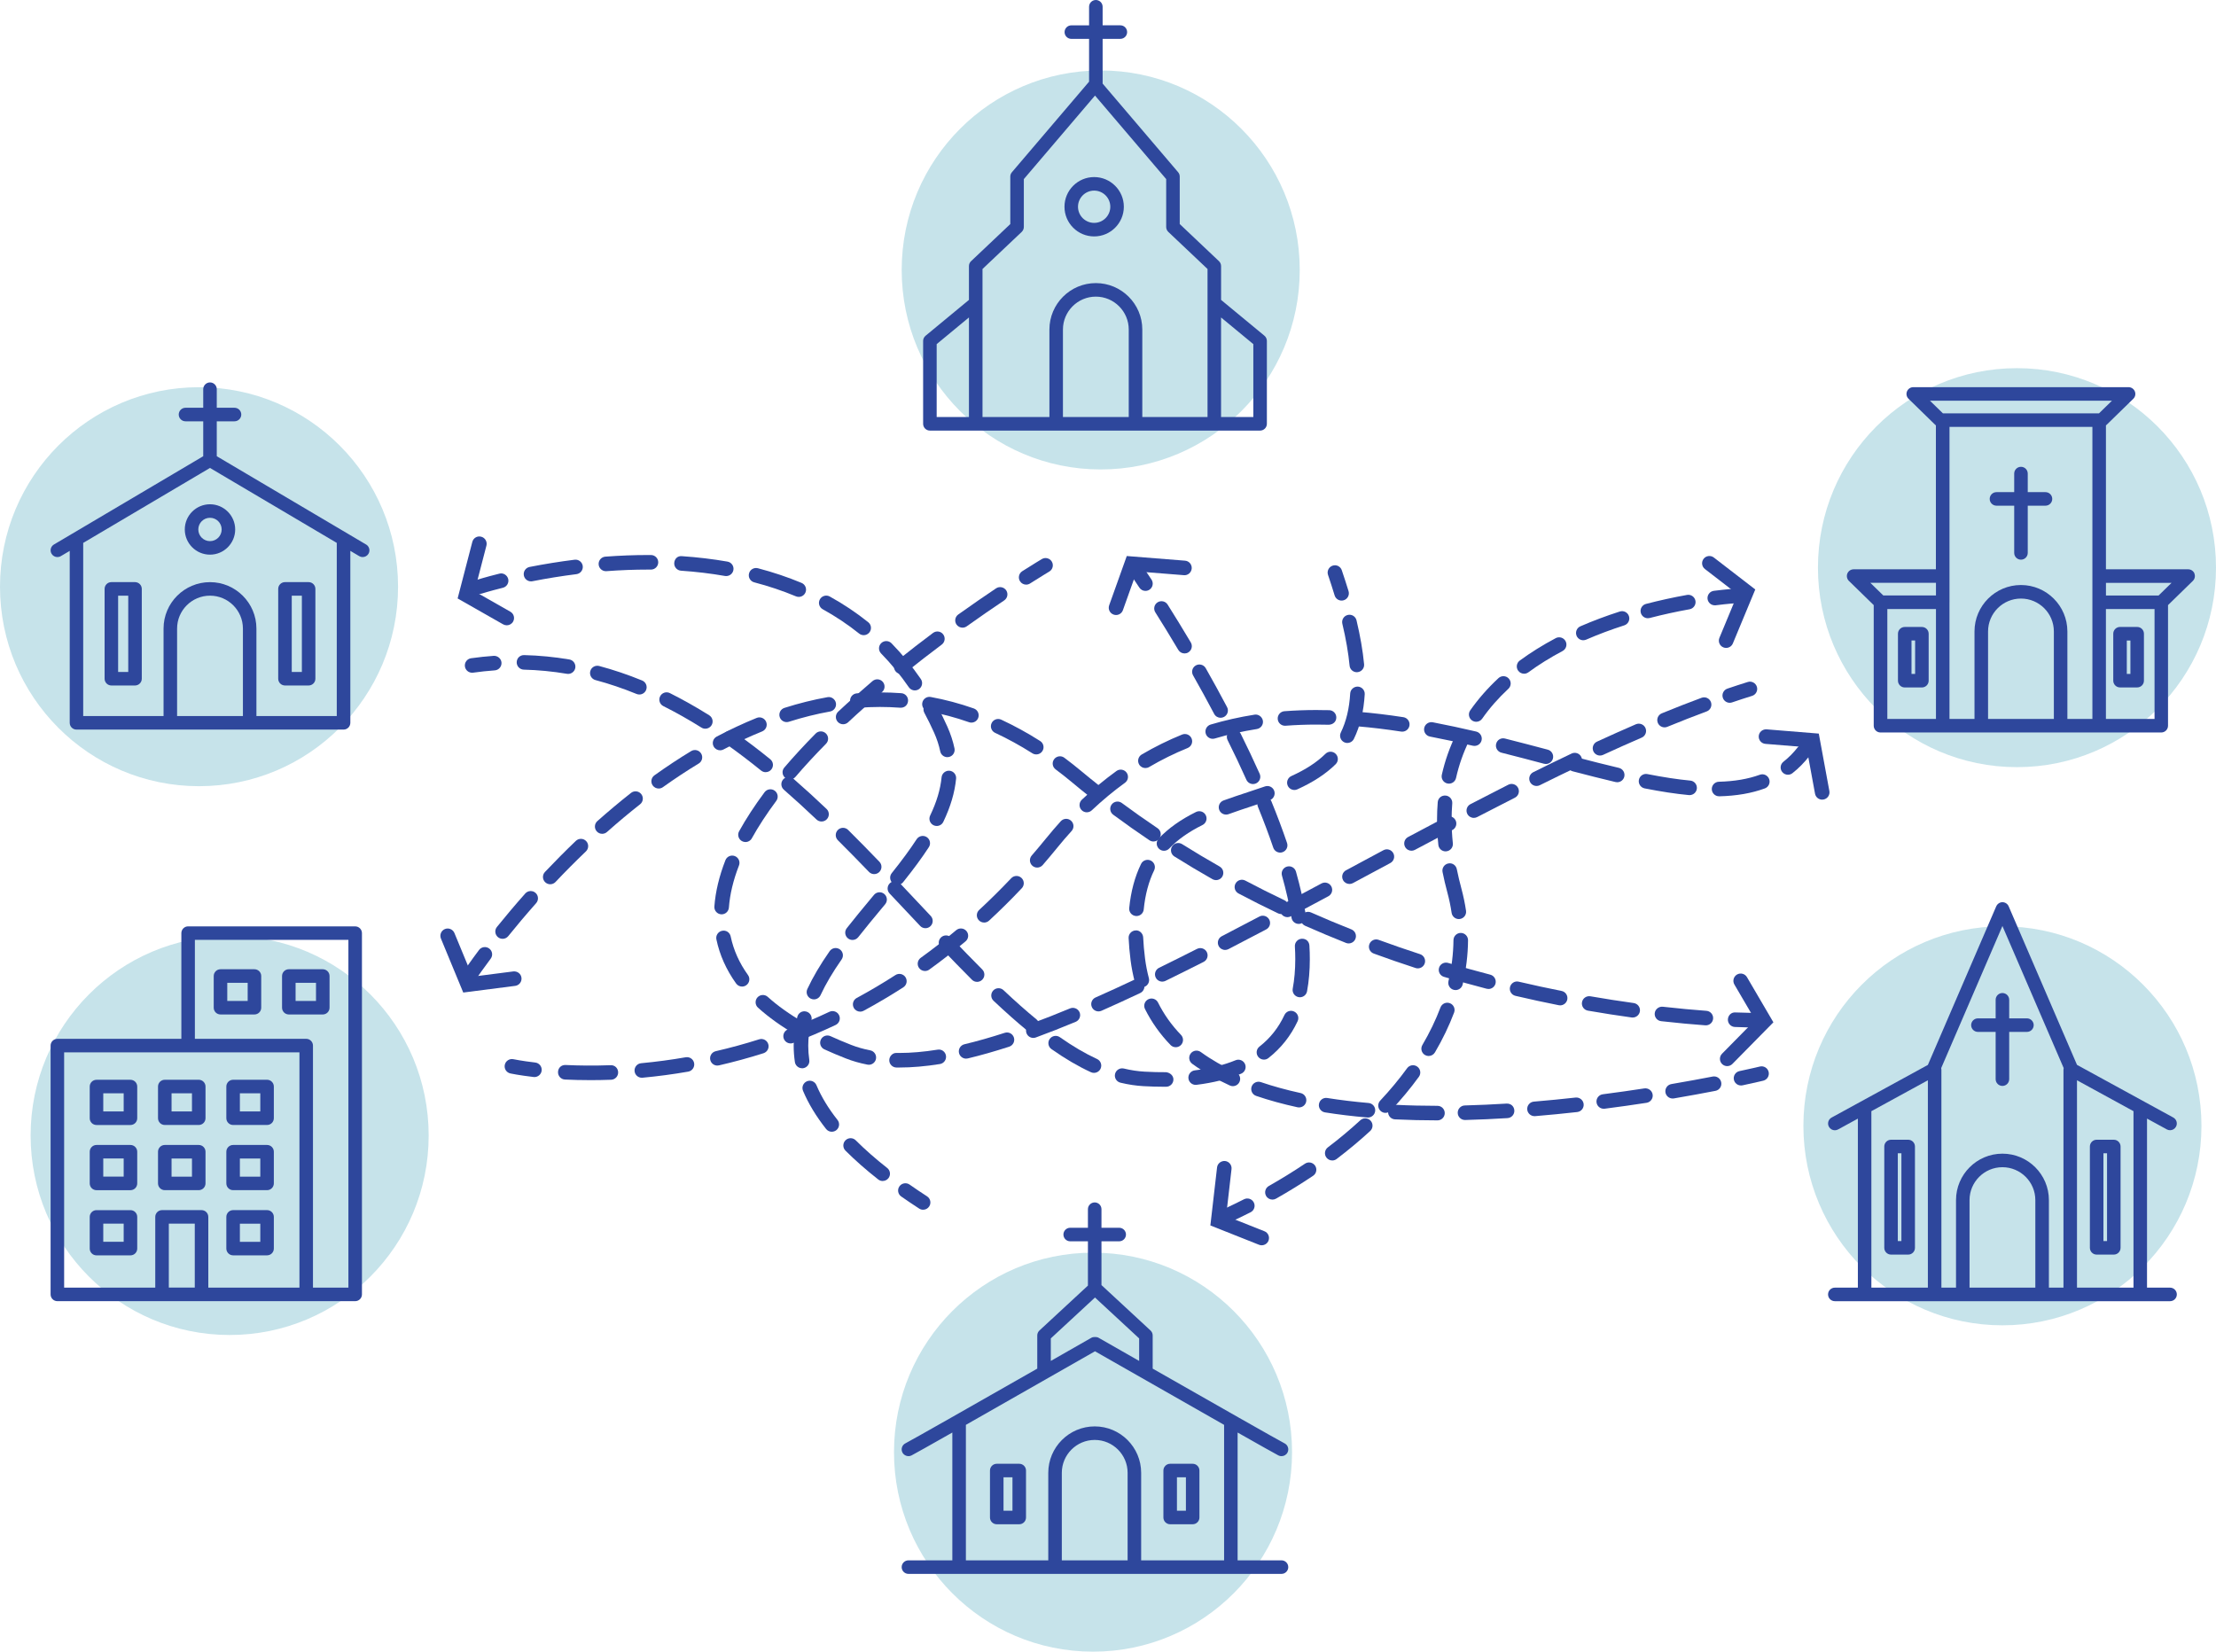 <svg xmlns="http://www.w3.org/2000/svg" id="Layer_1" data-name="Layer 1" viewBox="0 0 1080 805.08"><defs><style> .cls-1 { fill: #c6e3ea; } .cls-2 { fill: #2e479c; } </style></defs><path class="cls-1" d="m536.45,228.83c53.57,0,97-43.53,97-97.24s-43.42-97.24-97-97.24-97,43.53-97,97.24,43.42,97.24,97,97.24"></path><path class="cls-1" d="m983,373.94c53.57,0,97-43.53,97-97.24s-43.42-97.24-97-97.24-97,43.53-97,97.24,43.42,97.24,97,97.24"></path><path class="cls-1" d="m975.91,646.01c53.57,0,97-43.53,97-97.24s-43.42-97.24-97-97.24-97,43.53-97,97.24,43.42,97.24,97,97.24"></path><path class="cls-1" d="m532.7,805.08c53.57,0,97-43.53,97-97.24s-43.42-97.24-97-97.24-97,43.53-97,97.24,43.42,97.24,97,97.24"></path><path class="cls-1" d="m111.92,650.73c53.57,0,97-43.53,97-97.24s-43.42-97.24-97-97.24-97,43.53-97,97.24,43.42,97.24,97,97.24"></path><path class="cls-1" d="m97,383.22c53.57,0,97-43.53,97-97.24s-43.42-97.24-97-97.24S0,232.28,0,285.98s43.42,97.24,97,97.24"></path><path class="cls-2" d="m610.83,203.28h-15.73v-48.54l15.73,13v35.54Zm-76.76,0h-16.03v-42.65c0-8.84,7.19-16.04,16.03-16.04s16.04,7.19,16.04,16.04v42.65h-16.04Zm-55.24-72.16l19.12-18.09c.66-.63,1.03-1.49,1.03-2.4v-23.33l34.69-40.72,34.69,40.72v23.33c0,.91.38,1.77,1.03,2.4l19.12,18.09v72.16h-31.79v-42.65c0-12.48-10.16-22.64-22.64-22.64s-22.63,10.16-22.63,22.64v42.65h-32.61v-72.16Zm-22.33,36.62l15.73-13v48.54h-15.73v-35.54Zm159.74-4.1l-21.13-17.46v-16.49c0-.91-.38-1.77-1.03-2.39l-19.12-18.09v-23.13c0-.79-.28-1.55-.79-2.14l-36.79-43.19v-21.81h8.64c1.82,0,3.3-1.48,3.3-3.3s-1.48-3.3-3.3-3.3h-8.64V3.3c0-1.82-1.48-3.3-3.3-3.3s-3.3,1.48-3.3,3.3v9.05h-8.64c-1.82,0-3.3,1.48-3.3,3.3s1.48,3.3,3.3,3.3h8.64v20.87s-.02,0-.03.02l-37.58,44.11c-.51.59-.79,1.36-.79,2.14v23.13l-19.12,18.09c-.66.62-1.03,1.48-1.03,2.39v16.49l-21.13,17.46c-.76.63-1.2,1.56-1.2,2.54v40.39c0,1.82,1.48,3.3,3.3,3.3h160.93c1.82,0,3.3-1.48,3.3-3.3v-40.39c0-.99-.44-1.92-1.19-2.54"></path><path class="cls-2" d="m533.25,92.91c4.34,0,7.87,3.54,7.87,7.87s-3.53,7.86-7.87,7.86-7.87-3.52-7.87-7.86,3.53-7.87,7.87-7.87m0,22.33c7.98,0,14.47-6.49,14.47-14.46s-6.49-14.47-14.47-14.47-14.46,6.49-14.46,14.47,6.49,14.46,14.46,14.46"></path><path class="cls-2" d="m933.36,328.48h-1.76v-16.28h1.76v16.28Zm3.3-22.87h-8.36c-1.82,0-3.3,1.48-3.3,3.3v22.88c0,1.82,1.48,3.3,3.3,3.3h8.36c1.82,0,3.3-1.48,3.3-3.3v-22.88c0-1.82-1.48-3.3-3.3-3.3"></path><path class="cls-2" d="m1052.01,290.27h-25.64v-6.17h31.98l-6.33,6.17Zm-1.96,60.18h-23.7v-53.59h23.7v53.59Zm-81.14,0v-42.65c0-8.84,7.19-16.04,16.03-16.04s16.04,7.19,16.04,16.04v42.65h-32.07Zm-18.79-56.89v-85.47h69.64v142.35h-12.19v-42.65c0-12.48-10.16-22.63-22.64-22.63s-22.63,10.15-22.63,22.63v42.65h-12.19v-56.89Zm-30.3,3.3h23.7v53.59h-23.7v-53.59Zm23.7-12.77v6.17h-25.65l-6.33-6.17h31.98Zm-2.93-88.77h88.71l-6.33,6.17h-76.05l-6.33-6.17Zm128.92,84.23c-.51-1.24-1.72-2.05-3.06-2.05h-40.09v-70.19c.07-.06.17-.09.24-.16l13.1-12.77c.96-.94,1.26-2.36.75-3.6-.51-1.24-1.72-2.06-3.06-2.06h-104.93c-1.35,0-2.55.82-3.06,2.06-.51,1.24-.21,2.66.75,3.6l13.09,12.77c.07.07.17.1.25.16v70.19h-40.09c-1.34,0-2.55.81-3.06,2.05-.51,1.24-.2,2.67.75,3.6l12.1,11.8v58.79c0,1.83,1.48,3.3,3.3,3.3h136.83c1.82,0,3.3-1.48,3.3-3.3v-58.79l12.1-11.8c.96-.93,1.26-2.36.75-3.6"></path><path class="cls-2" d="m1036.53,312.21h1.76v16.28h-1.76v-16.28Zm-3.3,22.87h8.35c1.83,0,3.3-1.48,3.3-3.3v-22.88c0-1.82-1.48-3.3-3.3-3.3h-8.35c-1.82,0-3.3,1.48-3.3,3.3v22.88c0,1.82,1.48,3.3,3.3,3.3"></path><path class="cls-2" d="m973.01,246.49h8.64v23.02c0,1.82,1.48,3.3,3.3,3.3s3.3-1.48,3.3-3.3v-23.02h8.64c1.82,0,3.3-1.48,3.3-3.3s-1.48-3.3-3.3-3.3h-8.64v-9.05c0-1.82-1.48-3.3-3.3-3.3s-3.3,1.48-3.3,3.3v9.05h-8.64c-1.82,0-3.3,1.48-3.3,3.3s1.48,3.3,3.3,3.3"></path><path class="cls-2" d="m493.44,736.38h-4.36v-16.28h4.36v16.28Zm3.3-22.88h-10.96c-1.82,0-3.3,1.48-3.3,3.3v22.88c0,1.82,1.48,3.3,3.3,3.3h10.96c1.82,0,3.3-1.48,3.3-3.3v-22.88c0-1.82-1.48-3.3-3.3-3.3"></path><path class="cls-2" d="m573.6,720.1h4.37v16.28h-4.37v-16.28Zm-3.3,22.88h10.96c1.82,0,3.3-1.48,3.3-3.3v-22.88c0-1.82-1.48-3.3-3.3-3.3h-10.96c-1.82,0-3.3,1.48-3.3,3.3v22.88c0,1.82,1.48,3.3,3.3,3.3"></path><path class="cls-2" d="m533.8,760.57h-16.31v-42.65c0-8.84,7.19-16.04,16.04-16.04s16.03,7.19,16.03,16.04v42.65h-15.76Zm-63.06-66.04c23.62-13.42,55.47-31.6,62.92-35.86,7.45,4.26,39.29,22.44,62.92,35.86v66.04h-40.42v-42.65c0-12.48-10.15-22.64-22.63-22.64s-22.64,10.16-22.64,22.64v42.65h-40.15v-66.04Zm41.39-42.14l21.53-19.93,21.52,19.93v10.98c-7.22-4.12-13.99-7.99-19.75-11.28-.56-.32-1.17-.4-1.77-.38-.6-.02-1.21.06-1.77.38-5.76,3.29-12.54,7.16-19.76,11.28v-10.98Zm112.43,108.18h-21.39v-62.3c10.7,6.06,18.64,10.54,19.92,11.18.47.24.98.34,1.48.34,1.21,0,2.37-.67,2.95-1.82.81-1.63.15-3.61-1.48-4.43-2.53-1.27-35.39-19.95-64.26-36.42v-16.17c0-.92-.38-1.8-1.06-2.42l-23.9-22.13v-21.34h8.64c1.82,0,3.3-1.48,3.3-3.3s-1.48-3.3-3.3-3.3h-8.64v-9.05c0-1.83-1.48-3.3-3.3-3.3s-3.3,1.48-3.3,3.3v9.05h-8.64c-1.82,0-3.3,1.48-3.3,3.3s1.48,3.3,3.3,3.3h8.64v21.59l-23.63,21.88c-.67.63-1.06,1.5-1.06,2.42v16.17c-28.87,16.47-61.72,35.15-64.26,36.42-1.63.82-2.29,2.8-1.48,4.43.58,1.15,1.75,1.82,2.96,1.82.49,0,.99-.1,1.47-.34,1.27-.63,9.23-5.12,19.92-11.18v62.3h-21.39c-1.82,0-3.3,1.48-3.3,3.3s1.48,3.3,3.3,3.3h181.81c1.82,0,3.3-1.48,3.3-3.3s-1.48-3.3-3.3-3.3"></path><path class="cls-2" d="m926.68,604.94h-1.76v-42.8h1.76v42.8Zm3.3-49.39h-8.35c-1.82,0-3.3,1.48-3.3,3.3v49.39c0,1.82,1.48,3.3,3.3,3.3h8.35c1.82,0,3.3-1.48,3.3-3.3v-49.39c0-1.82-1.48-3.3-3.3-3.3"></path><path class="cls-2" d="m963.97,502.99h8.64v23.03c0,1.82,1.48,3.3,3.3,3.3s3.3-1.48,3.3-3.3v-23.03h8.64c1.82,0,3.3-1.48,3.3-3.3s-1.48-3.3-3.3-3.3h-8.64v-9.05c0-1.82-1.48-3.3-3.3-3.3s-3.3,1.48-3.3,3.3v9.05h-8.64c-1.82,0-3.3,1.48-3.3,3.3s1.48,3.3,3.3,3.3"></path><path class="cls-2" d="m1025.14,562.15h1.76v42.8h-1.76v-42.8Zm-3.3,49.39h8.35c1.82,0,3.3-1.48,3.3-3.3v-49.39c0-1.82-1.48-3.3-3.3-3.3h-8.35c-1.82,0-3.3,1.48-3.3,3.3v49.39c0,1.82,1.48,3.3,3.3,3.3"></path><path class="cls-2" d="m975.91,627.63h-16.03v-42.65c0-8.84,7.19-16.04,16.03-16.04s16.04,7.19,16.04,16.04v42.65h-16.04Zm-63.87-86l27.54-15.06v101.06h-27.54v-86Zm41.24,86h-7.11v-106.23c0-.27-.04-.53-.1-.78l29.84-69.24,29.85,69.24c-.06.25-.1.51-.1.78v106.23h-7.1v-42.65c0-12.48-10.15-22.64-22.64-22.64s-22.63,10.16-22.63,22.64v42.65Zm86.51-86v86h-27.54v-101.06l27.54,15.06Zm17.82,86h-11.23v-82.39l9.64,5.27c.51.27,1.05.41,1.59.41,1.16,0,2.29-.63,2.89-1.72.87-1.6.28-3.6-1.31-4.47l-46.93-25.67-33.32-77.31c-.03-.08-.08-.14-.12-.22-.06-.1-.1-.22-.17-.31-.06-.09-.13-.17-.2-.25-.06-.09-.13-.17-.21-.25-.08-.08-.17-.15-.26-.22-.08-.06-.15-.13-.24-.18-.1-.08-.22-.14-.34-.19-.07-.03-.12-.08-.19-.1,0,0-.02,0-.04-.02-.14-.06-.27-.1-.42-.13-.07-.02-.14-.05-.2-.06-.13-.02-.26-.03-.38-.04-.09,0-.18-.02-.26-.02-.08,0-.17.02-.26.02-.14,0-.26.02-.38.04-.06.02-.12.04-.18.06-.14.04-.3.08-.44.14-.02,0-.02,0-.03.02-.06.02-.1.06-.15.08-.14.06-.26.14-.38.22-.08.05-.14.1-.2.16-.1.08-.21.15-.3.25-.06.06-.12.14-.18.22-.07.09-.15.18-.22.28-.06.09-.11.19-.16.29-.04.08-.1.14-.13.23l-33.32,77.31-46.93,25.67c-1.6.87-2.18,2.87-1.31,4.47.6,1.09,1.73,1.72,2.89,1.72.54,0,1.08-.14,1.59-.41l9.64-5.27v82.39h-11.23c-1.82,0-3.3,1.48-3.3,3.3s1.48,3.3,3.3,3.3h163.38c1.82,0,3.3-1.48,3.3-3.3s-1.48-3.3-3.3-3.3"></path><path class="cls-2" d="m142.19,290.35h4.93v37.18h-4.93v-37.18Zm-3.3,43.78h11.52c1.82,0,3.3-1.48,3.3-3.3v-43.78c0-1.82-1.48-3.3-3.3-3.3h-11.52c-1.82,0-3.3,1.48-3.3,3.3v43.78c0,1.82,1.48,3.3,3.3,3.3"></path><path class="cls-2" d="m62.5,327.53h-4.93v-37.18h4.93v37.18Zm3.3-43.78h-11.52c-1.83,0-3.3,1.48-3.3,3.3v43.78c0,1.82,1.48,3.3,3.3,3.3h11.52c1.82,0,3.3-1.48,3.3-3.3v-43.78c0-1.82-1.48-3.3-3.3-3.3"></path><path class="cls-2" d="m164.13,349.04h-39.16v-42.65c0-12.48-10.15-22.63-22.63-22.63s-22.63,10.15-22.63,22.63v42.65h-39.16v-84.41l61.79-36.54,61.79,36.54v84.41Zm-77.82,0v-42.65c0-8.84,7.19-16.04,16.04-16.04s16.04,7.19,16.04,16.04v42.65h-32.08Zm92.1-83.63l-72.76-43.03v-17.02h8.64c1.82,0,3.3-1.48,3.3-3.3s-1.48-3.3-3.3-3.3h-8.64v-9.05c0-1.82-1.48-3.3-3.3-3.3s-3.3,1.48-3.3,3.3v9.05h-8.64c-1.82,0-3.3,1.48-3.3,3.3s1.48,3.3,3.3,3.3h8.64v17.02l-72.76,43.03c-1.57.93-2.09,2.95-1.16,4.51.61,1.04,1.72,1.62,2.84,1.62.57,0,1.15-.14,1.68-.46l4.33-2.56v83.81c0,1.83,1.48,3.3,3.3,3.3h130.16c1.82,0,3.3-1.48,3.3-3.3v-83.81l4.33,2.56c.52.31,1.1.46,1.68.46,1.12,0,2.22-.58,2.84-1.62.92-1.56.41-3.58-1.16-4.51"></path><path class="cls-2" d="m102.34,263.77c-3.14,0-5.69-2.55-5.69-5.69s2.55-5.69,5.69-5.69,5.69,2.55,5.69,5.69-2.55,5.69-5.69,5.69m0-17.97c-6.78,0-12.28,5.51-12.28,12.28s5.51,12.28,12.28,12.28,12.28-5.51,12.28-12.28-5.52-12.28-12.28-12.28"></path><path class="cls-2" d="m169.81,627.63h-17.28v-117.97c0-1.82-1.48-3.3-3.3-3.3h-54.25v-48.23h74.82v169.49Zm-87.53-31.17h12.65v31.16h-12.65v-31.16Zm-51.02-83.5h114.68v114.67h-44.42v-34.47c0-1.82-1.48-3.3-3.3-3.3h-19.25c-1.82,0-3.3,1.48-3.3,3.3v34.47H31.26v-114.67Zm141.85-61.42h-81.42c-1.82,0-3.3,1.48-3.3,3.3v51.53H27.96c-1.82,0-3.3,1.48-3.3,3.3v121.27c0,1.82,1.48,3.3,3.3,3.3h145.14c1.82,0,3.3-1.48,3.3-3.3v-176.09c0-1.82-1.48-3.3-3.3-3.3"></path><path class="cls-2" d="m116.91,532.93h9.95v8.84h-9.95v-8.84Zm-3.3,15.43h16.55c1.82,0,3.3-1.48,3.3-3.3v-15.44c0-1.82-1.48-3.3-3.3-3.3h-16.55c-1.82,0-3.3,1.48-3.3,3.3v15.44c0,1.82,1.48,3.3,3.3,3.3"></path><path class="cls-2" d="m60.28,541.76h-9.95v-8.84h9.95v8.84Zm3.3-15.43h-16.55c-1.82,0-3.3,1.48-3.3,3.3v15.44c0,1.82,1.48,3.3,3.3,3.3h16.55c1.82,0,3.3-1.48,3.3-3.3v-15.44c0-1.82-1.48-3.3-3.3-3.3"></path><path class="cls-2" d="m83.61,532.93h9.95v8.84h-9.95v-8.84Zm-3.3,15.43h16.55c1.82,0,3.3-1.48,3.3-3.3v-15.44c0-1.82-1.48-3.3-3.3-3.3h-16.55c-1.82,0-3.3,1.48-3.3,3.3v15.44c0,1.82,1.48,3.3,3.3,3.3"></path><path class="cls-2" d="m110.76,479.06h9.95v8.84h-9.95v-8.84Zm-3.3,15.43h16.55c1.82,0,3.3-1.48,3.3-3.3v-15.44c0-1.82-1.48-3.3-3.3-3.3h-16.55c-1.82,0-3.3,1.48-3.3,3.3v15.44c0,1.82,1.48,3.3,3.3,3.3"></path><path class="cls-2" d="m144.06,479.06h9.95v8.84h-9.95v-8.84Zm-3.3,15.43h16.55c1.82,0,3.3-1.48,3.3-3.3v-15.44c0-1.82-1.48-3.3-3.3-3.3h-16.55c-1.82,0-3.3,1.48-3.3,3.3v15.44c0,1.82,1.48,3.3,3.3,3.3"></path><path class="cls-2" d="m116.91,564.7h9.95v8.84h-9.95v-8.84Zm-3.3,15.43h16.55c1.82,0,3.3-1.48,3.3-3.3v-15.43c0-1.83-1.48-3.3-3.3-3.3h-16.55c-1.82,0-3.3,1.48-3.3,3.3v15.43c0,1.82,1.48,3.3,3.3,3.3"></path><path class="cls-2" d="m60.28,573.53h-9.95v-8.84h9.95v8.84Zm3.3-15.43h-16.55c-1.82,0-3.3,1.48-3.3,3.3v15.44c0,1.82,1.48,3.3,3.3,3.3h16.55c1.82,0,3.3-1.48,3.3-3.3v-15.44c0-1.82-1.48-3.3-3.3-3.3"></path><path class="cls-2" d="m83.61,564.7h9.95v8.84h-9.95v-8.84Zm-3.3,15.43h16.55c1.82,0,3.3-1.48,3.3-3.3v-15.43c0-1.83-1.48-3.3-3.3-3.3h-16.55c-1.82,0-3.3,1.48-3.3,3.3v15.43c0,1.82,1.48,3.3,3.3,3.3"></path><path class="cls-2" d="m116.91,596.47h9.95v8.84h-9.95v-8.84Zm-3.3,15.43h16.55c1.82,0,3.3-1.48,3.3-3.3v-15.44c0-1.82-1.48-3.3-3.3-3.3h-16.55c-1.82,0-3.3,1.48-3.3,3.3v15.44c0,1.82,1.48,3.3,3.3,3.3"></path><path class="cls-2" d="m60.28,605.3h-9.95v-8.84h9.95v8.84Zm3.3-15.43h-16.55c-1.82,0-3.3,1.48-3.3,3.3v15.44c0,1.82,1.48,3.3,3.3,3.3h16.55c1.82,0,3.3-1.48,3.3-3.3v-15.44c0-1.82-1.48-3.3-3.3-3.3"></path><path class="cls-2" d="m287.73,526.5c-4.46,0-8.6-.11-12.39-.29-1.96-.09-3.47-1.76-3.38-3.72.09-1.95,1.55-3.47,3.72-3.37,6.34.3,13.72.4,21.9.1,2.08-.11,3.61,1.46,3.68,3.41.07,1.96-1.46,3.61-3.41,3.68-3.52.13-6.91.19-10.12.19Zm25.06-1.17c-1.81,0-3.35-1.38-3.52-3.22-.18-1.95,1.25-3.68,3.2-3.86,7.25-.68,14.57-1.65,21.73-2.9,1.97-.32,3.77.96,4.1,2.89s-.96,3.77-2.88,4.11c-7.35,1.28-14.86,2.28-22.29,2.97-.11.01-.22.02-.34.02Zm36.83-5.93c-1.62,0-3.08-1.11-3.46-2.75-.44-1.91.75-3.81,2.66-4.26,7.11-1.64,14.22-3.58,21.14-5.78,1.9-.6,3.87.44,4.46,2.31.6,1.87-.45,3.86-2.31,4.46-7.1,2.25-14.4,4.24-21.69,5.92-.27.06-.54.09-.8.09Zm35.69-10.8c-1.43,0-2.78-.87-3.32-2.29-.69-1.83.23-3.88,2.07-4.57,6.77-2.55,13.55-5.43,20.17-8.56,1.77-.83,3.89-.07,4.72,1.7.84,1.77.08,3.89-1.7,4.73-6.79,3.2-13.75,6.16-20.69,8.77-.42.16-.84.23-1.25.23Zm33.91-15.49c-1.26,0-2.48-.67-3.12-1.86-.93-1.73-.29-3.88,1.44-4.81,6.37-3.44,12.72-7.2,18.87-11.16,1.63-1.06,3.84-.6,4.9,1.06,1.06,1.65.59,3.84-1.07,4.91-6.3,4.06-12.81,7.91-19.34,11.44-.53.29-1.11.43-1.68.43Zm31.58-19.81c-1.1,0-2.18-.51-2.88-1.47-1.14-1.59-.78-3.81.81-4.95,5.87-4.23,11.69-8.77,17.29-13.48,1.5-1.26,3.74-1.07,5,.43,1.26,1.5,1.07,3.74-.43,5-5.74,4.82-11.7,9.46-17.71,13.8-.63.45-1.35.67-2.08.67Zm28.83-23.62c-.96,0-1.9-.38-2.61-1.14-1.33-1.44-1.24-3.68.2-5.01,5.3-4.91,10.55-10.11,15.61-15.45,1.35-1.43,3.6-1.48,5.01-.14,1.43,1.35,1.49,3.59.14,5.02-5.16,5.47-10.52,10.78-15.94,15.79-.68.63-1.55.94-2.41.94Z"></path><path class="cls-2" d="m529.68,395.95c-.94,0-1.88-.37-2.58-1.11-1.35-1.42-1.28-3.67.14-5.02,5.39-5.09,11.07-9.8,16.88-14,1.57-1.15,3.81-.79,4.95.79,1.15,1.59.79,3.81-.8,4.95-5.55,4.02-10.99,8.53-16.16,13.41-.68.65-1.56.97-2.44.97Zm308.14-7.81c-1.92,0-3.5-1.53-3.55-3.45-.05-1.96,1.5-3.59,3.45-3.64,7.67-.2,14.2-1.32,19.96-3.41,1.82-.68,3.88.27,4.55,2.12.67,1.84-.28,3.88-2.12,4.55-6.49,2.37-13.75,3.63-22.2,3.84h-.09Zm-14.36-.56c-.12,0-.23,0-.34-.02-6.46-.61-13.52-1.68-21.58-3.27-1.92-.38-3.17-2.24-2.8-4.17.38-1.92,2.22-3.19,4.17-2.8,7.82,1.54,14.65,2.58,20.88,3.17,1.95.18,3.38,1.91,3.2,3.86-.17,1.84-1.71,3.21-3.52,3.21Zm-35.29-6.29c-.27,0-.54-.03-.81-.09-6.77-1.6-13.77-3.38-20.93-5.25-1.9-.5-3.03-2.44-2.53-4.33.49-1.9,2.4-3.03,4.33-2.54,7.1,1.86,14.03,3.63,20.76,5.21,1.9.45,3.09,2.36,2.64,4.27-.38,1.63-1.84,2.73-3.45,2.73Zm-229.94-6.91c-1.21,0-2.4-.62-3.06-1.75-.99-1.69-.42-3.86,1.26-4.86,6.33-3.72,12.95-6.99,19.71-9.73,1.81-.72,3.88.13,4.62,1.96.74,1.81-.14,3.88-1.96,4.62-6.43,2.61-12.75,5.73-18.77,9.27-.56.33-1.19.49-1.8.49Zm195.18-1.98c-.3,0-.6-.04-.91-.12-6.79-1.8-13.72-3.63-20.76-5.4-1.9-.48-3.05-2.41-2.57-4.31.47-1.9,2.33-3.07,4.31-2.58,7.06,1.78,14.02,3.61,20.84,5.42,1.9.5,3.02,2.45,2.52,4.34-.42,1.59-1.86,2.64-3.43,2.64Zm-34.78-8.81c-.27,0-.53-.03-.81-.09-6.9-1.61-13.87-3.12-20.89-4.47-1.93-.37-3.19-2.23-2.82-4.15.38-1.93,2.26-3.16,4.15-2.82,7.12,1.36,14.18,2.9,21.17,4.52,1.9.45,3.09,2.35,2.65,4.26-.38,1.64-1.84,2.74-3.45,2.74Zm-127.59-3.47c-1.53,0-2.94-.99-3.4-2.53-.56-1.88.51-3.86,2.39-4.42,6.85-2.04,14.05-3.66,21.4-4.82,1.82-.33,3.74,1.01,4.06,2.95.31,1.94-1.02,3.75-2.96,4.06-7.03,1.11-13.92,2.66-20.48,4.61-.34.1-.67.14-1.01.14Zm92.39-3.48c-.18,0-.36-.01-.55-.04-7.44-1.14-14.34-1.97-21.09-2.54-1.95-.16-3.4-1.88-3.24-3.83.16-1.95,1.9-3.35,3.84-3.24,6.91.58,13.96,1.43,21.57,2.59,1.93.3,3.27,2.11,2.97,4.04-.27,1.75-1.78,3.01-3.5,3.01Zm-57.17-2.88c-1.84,0-3.4-1.42-3.54-3.28-.15-1.95,1.32-3.66,3.27-3.81,5.07-.38,10.31-.58,15.57-.58,2,.08,4.17.03,6.26.08,1.97.05,3.51,1.68,3.45,3.65-.05,1.96-1.54,3.35-3.64,3.45-2.02-.05-3.85-.03-6.06-.08-5.09,0-10.15.19-15.04.56-.09,0-.18,0-.27,0Z"></path><path class="cls-2" d="m260.47,524.99c-.14,0-.28,0-.42-.02-7.15-.84-11.14-1.7-11.31-1.73-1.92-.42-3.13-2.31-2.72-4.22s2.32-3.12,4.22-2.72c.04,0,3.86.83,10.63,1.62,1.94.23,3.34,1.99,3.11,3.94-.21,1.81-1.75,3.14-3.52,3.14Zm245.03-102.1c-.82,0-1.65-.28-2.32-.86-1.49-1.28-1.64-3.52-.37-5,2.36-2.74,4.72-5.54,7.06-8.43,2.35-2.89,4.72-5.65,7.12-8.3,1.33-1.46,3.58-1.56,5.01-.24,1.46,1.32,1.57,3.56.25,5.01-2.32,2.55-4.61,5.22-6.87,8-2.39,2.94-4.79,5.8-7.2,8.59-.7.81-1.69,1.23-2.69,1.23Zm365.87-45.25c-1.05,0-2.08-.46-2.79-1.35-1.21-1.54-.95-3.77.59-4.98,2.53-1.99,4.87-4.35,6.96-7.01,1.21-1.54,3.44-1.81,4.98-.6s1.81,3.44.6,4.98c-2.44,3.1-5.17,5.86-8.14,8.2-.65.51-1.43.76-2.2.76Z"></path><path class="cls-2" d="m445.86,336.54c-1.13,0-2.24-.54-2.92-1.54-4.08-5.93-8.63-11.47-13.53-16.48-1.37-1.4-1.35-3.65.05-5.02s3.65-1.34,5.02.05c5.18,5.31,10,11.17,14.3,17.43,1.11,1.61.7,3.82-.91,4.93-.62.42-1.32.62-2.01.62Zm-24.93-26.94c-.78,0-1.57-.25-2.22-.78-5.49-4.4-11.46-8.38-17.74-11.85-1.71-.95-2.34-3.1-1.39-4.82.96-1.71,3.09-2.34,4.82-1.39,6.64,3.66,12.94,7.88,18.75,12.53,1.53,1.23,1.78,3.46.56,4.99-.7.87-1.74,1.33-2.77,1.33Zm-31.64-18.65c-.45,0-.92-.09-1.37-.27-6.41-2.68-13.26-4.98-20.34-6.83-1.9-.5-3.03-2.44-2.53-4.33.49-1.9,2.4-3.03,4.33-2.54,7.4,1.94,14.56,4.34,21.28,7.15,1.81.76,2.66,2.83,1.9,4.64-.57,1.36-1.89,2.18-3.27,2.18Zm-130.5-7.57c-1.67,0-3.15-1.17-3.48-2.86-.38-1.93.88-3.79,2.8-4.17,7.24-1.42,14.62-2.61,21.94-3.52,1.93-.25,3.72,1.14,3.96,3.08.24,1.95-1.14,3.72-3.09,3.96-7.15.9-14.37,2.06-21.46,3.45-.23.05-.46.07-.68.07Zm95.16-2.58c-.2,0-.42-.02-.62-.05-6.85-1.2-14.06-2.07-21.43-2.57-1.95-.13-3.43-1.82-3.3-3.78.13-1.96,1.61-3.55,3.78-3.3,7.61.52,15.07,1.41,22.17,2.65,1.93.34,3.23,2.18,2.88,4.11-.3,1.72-1.8,2.93-3.48,2.93Zm-58.65-2.38c-1.84,0-3.4-1.42-3.54-3.28-.15-1.95,1.32-3.66,3.27-3.81,6.99-.52,13.95-.79,20.68-.79h1.57c1.97.02,3.54,1.62,3.52,3.58-.02,1.95-1.6,3.52-3.55,3.52h-1.54c-6.56,0-13.34.25-20.15.77-.09,0-.18,0-.27,0Z"></path><path class="cls-2" d="m430.2,575.67c-.77,0-1.54-.25-2.19-.76-5.98-4.7-11.34-9.42-15.96-14.05-1.38-1.39-1.38-3.63,0-5.02,1.38-1.39,3.63-1.39,5.02,0,4.42,4.42,9.57,8.96,15.32,13.48,1.54,1.21,1.81,3.44.6,4.98-.7.89-1.74,1.35-2.79,1.35Zm-24.8-24.01c-1.05,0-2.08-.46-2.79-1.35-4.86-6.17-8.65-12.42-11.24-18.6-.76-1.81.09-3.89,1.9-4.65,1.79-.76,3.88.09,4.64,1.9,2.34,5.58,5.79,11.29,10.27,16.95,1.21,1.54.95,3.77-.59,4.98-.66.51-1.43.76-2.2.76Zm-14.5-30.96c-1.73,0-3.24-1.27-3.5-3.03-.39-2.65-.59-5.33-.59-7.95,0-4.61.6-9.35,1.78-14.08.48-1.9,2.38-3.09,4.31-2.58,1.9.47,3.05,2.4,2.58,4.3-1.04,4.18-1.57,8.34-1.57,12.37,0,2.28.17,4.61.51,6.93.29,1.94-1.06,3.74-2.99,4.03-.18.02-.35.04-.52.04Zm5.79-33.56c-.5,0-1.01-.11-1.5-.33-1.78-.83-2.55-2.94-1.72-4.72,2.71-5.81,6.26-11.86,10.88-18.47,1.13-1.61,3.35-1.99,4.94-.88,1.61,1.12,2,3.33.88,4.94-4.38,6.28-7.74,11.97-10.27,17.41-.6,1.29-1.89,2.05-3.22,2.05Zm18.79-28.97c-.77,0-1.54-.25-2.19-.76-1.54-1.21-1.81-3.44-.6-4.98,3.81-4.86,7.82-9.69,11.82-14.5l1.44-1.73c1.26-1.51,3.5-1.71,5-.46,1.51,1.25,1.71,3.49.47,5l-1.45,1.74c-3.95,4.75-7.92,9.53-11.7,14.34-.7.89-1.74,1.35-2.79,1.35Zm21.9-26.8c-.78,0-1.56-.25-2.22-.78-1.53-1.22-1.78-3.46-.56-4.99,5.09-6.37,8.94-11.62,12.14-16.53,1.08-1.64,3.28-2.1,4.91-1.04,1.64,1.07,2.11,3.27,1.04,4.91-3.33,5.11-7.31,10.54-12.55,17.09-.7.88-1.73,1.33-2.77,1.33Zm19.14-28.76c-.52,0-1.04-.11-1.53-.35-1.77-.85-2.51-2.96-1.67-4.73,3.16-6.6,4.99-12.7,5.58-18.67.2-1.95,1.99-3.35,3.88-3.18,1.96.19,3.38,1.93,3.19,3.88-.67,6.8-2.71,13.68-6.23,21.04-.61,1.27-1.88,2.01-3.2,2.01Z"></path><path class="cls-2" d="m449.89,589.67c-.67,0-1.34-.18-1.93-.57-3.05-1.98-5.96-3.94-8.74-5.89-1.61-1.12-2-3.34-.87-4.94s3.35-1.98,4.94-.87c2.72,1.9,5.55,3.82,8.54,5.75,1.64,1.07,2.11,3.27,1.04,4.91-.68,1.05-1.82,1.61-2.98,1.61Zm11.82-220.6c-1.64,0-3.12-1.15-3.47-2.82-.63-3.01-1.64-6.1-3.01-9.17-1.5-3.33-3.07-6.54-4.73-9.62-.93-1.73-.28-3.88,1.44-4.81,1.71-.91,3.88-.29,4.81,1.44,1.74,3.23,3.39,6.59,4.96,10.09,1.58,3.54,2.75,7.11,3.48,10.61.4,1.92-.83,3.8-2.75,4.2-.24.05-.49.07-.73.07Zm-228.07-79.55c-1.5,0-2.89-.96-3.38-2.46-.6-1.86.42-3.86,2.29-4.46,0,0,3.95-1.27,10.83-2.98,1.86-.52,3.81.69,4.3,2.58.47,1.9-.69,3.83-2.59,4.3-6.53,1.63-10.3,2.83-10.36,2.85-.36.11-.73.17-1.09.17Z"></path><path class="cls-2" d="m700.58,546.11h0c-6.94,0-13.85-.16-20.7-.49-1.96-.09-3.47-1.76-3.38-3.72.09-1.95,1.72-3.57,3.72-3.37,6.73.33,13.54.48,20.35.49,1.97,0,3.55,1.59,3.55,3.55s-1.59,3.54-3.55,3.54Zm13.41-.18c-1.92,0-3.5-1.53-3.55-3.45-.05-1.96,1.5-3.59,3.45-3.64,6.84-.18,13.64-.49,20.38-.91,2.15-.08,3.64,1.37,3.76,3.32.13,1.96-1.36,3.64-3.32,3.76-6.81.42-13.71.74-20.63.92h-.09Zm-47.31-1.21c-.11,0-.21,0-.31-.01-7.21-.62-14.15-1.46-20.62-2.49-1.93-.31-3.26-2.13-2.94-4.06.31-1.94,2.13-3.29,4.06-2.95,6.3,1,13.07,1.82,20.12,2.43,1.95.17,3.4,1.89,3.23,3.84-.16,1.85-1.71,3.24-3.52,3.24Zm81.17-.67c-1.82,0-3.38-1.4-3.53-3.25-.16-1.95,1.29-3.67,3.25-3.83,6.91-.57,13.71-1.25,20.32-1.98,1.92-.19,3.7,1.18,3.92,3.14.22,1.95-1.18,3.7-3.13,3.92-6.67.74-13.53,1.42-20.52,2-.09,0-.2.01-.3.01Zm33.75-3.6c-1.75,0-3.28-1.3-3.51-3.09-.25-1.95,1.12-3.72,3.06-3.97,7.06-.91,13.85-1.88,20.24-2.86,1.91-.27,3.74,1.03,4.05,2.97.3,1.94-1.03,3.75-2.97,4.05-6.45.99-13.28,1.97-20.41,2.88-.16.02-.31.03-.46.03Zm-148.48-.64c-.24,0-.5-.02-.75-.08-7.15-1.56-13.93-3.42-20.16-5.55-1.86-.63-2.85-2.65-2.22-4.51.63-1.85,2.69-2.83,4.5-2.21,5.98,2.04,12.49,3.83,19.37,5.33,1.92.42,3.13,2.31,2.72,4.22-.36,1.66-1.83,2.79-3.47,2.79Zm182.05-4.36c-1.69,0-3.2-1.22-3.49-2.95-.33-1.93.97-3.76,2.91-4.09,7.51-1.28,14.28-2.53,20.1-3.66,1.94-.37,3.79.88,4.17,2.81.38,1.92-.88,3.79-2.8,4.16-5.87,1.14-12.7,2.4-20.27,3.69-.2.04-.4.05-.6.05Zm-214.3-6.01c-.49,0-.99-.1-1.47-.32-6.8-3.1-12.97-6.66-18.36-10.59-1.58-1.16-1.93-3.37-.78-4.96,1.17-1.59,3.38-1.92,4.96-.78,5,3.65,10.76,6.96,17.12,9.86,1.79.81,2.57,2.92,1.75,4.7-.6,1.31-1.88,2.08-3.23,2.08Zm-27.85-18.99c-.93,0-1.86-.36-2.55-1.08-5.08-5.26-9.26-11.16-12.44-17.53-.87-1.75-.16-3.88,1.6-4.75,1.75-.88,3.89-.17,4.76,1.6,2.84,5.72,6.6,11.01,11.18,15.75,1.36,1.41,1.32,3.66-.09,5.02-.69.67-1.58.99-2.47.99Z"></path><path class="cls-2" d="m553.88,446.51c-.12,0-.23,0-.36-.02-1.95-.19-3.38-1.93-3.18-3.88.8-8.05,2.73-15.29,5.77-21.5.85-1.77,3-2.49,4.75-1.63,1.76.86,2.49,2.98,1.63,4.75-2.66,5.45-4.37,11.87-5.08,19.08-.18,1.83-1.72,3.2-3.52,3.2Zm13.41-31.81c-.88,0-1.76-.32-2.44-.98-1.43-1.35-1.48-3.59-.13-5.02,4.75-4.98,10.69-9.21,18.19-12.92,1.77-.86,3.89-.15,4.75,1.61.87,1.75.15,3.88-1.61,4.75-6.74,3.34-12.04,7.09-16.2,11.46-.7.73-1.63,1.1-2.57,1.1Zm30.24-17.65c-1.45,0-2.81-.89-3.34-2.33-.67-1.84.28-3.88,2.12-4.55,3.92-1.43,7.92-2.74,11.9-4.06,2.78-.92,5.55-1.83,8.29-2.78,1.88-.65,3.88.34,4.52,2.19s-.34,3.87-2.18,4.51c-2.77.96-5.58,1.89-8.39,2.82-3.92,1.3-7.85,2.59-11.7,4-.4.14-.81.21-1.21.21Zm33.3-11.99c-1.35,0-2.63-.77-3.23-2.08-.81-1.78-.02-3.88,1.75-4.7,7.04-3.2,12.48-6.75,16.63-10.84,1.39-1.38,3.63-1.37,5.02.04,1.37,1.39,1.35,3.64-.04,5.02-4.75,4.69-10.86,8.7-18.67,12.25-.48.22-.98.32-1.47.32Zm25.83-22.9c-.52,0-1.05-.11-1.55-.36-1.76-.86-2.5-2.98-1.64-4.75,2.64-5.43,4.13-11.66,4.57-19.04.12-1.95,1.8-3.4,3.75-3.34,1.95.12,3.45,1.79,3.33,3.75-.49,8.33-2.22,15.44-5.28,21.73-.61,1.26-1.87,1.99-3.19,1.99Zm4.6-34.5c-1.8,0-3.35-1.37-3.52-3.21-.6-6.22-1.78-13.09-3.53-20.42-.45-1.91.72-3.82,2.63-4.28,1.93-.47,3.82.72,4.28,2.62,1.82,7.65,3.07,14.85,3.69,21.39.19,1.95-1.25,3.68-3.2,3.87-.12.01-.23.02-.34.02Z"></path><path class="cls-2" d="m848.51,529.1c-1.64,0-3.12-1.14-3.47-2.8-.41-1.92.81-3.8,2.73-4.21,6.33-1.35,9.9-2.21,9.92-2.22,1.93-.47,3.83.72,4.28,2.62.45,1.91-.72,3.82-2.62,4.28,0,0-3.63.87-10.09,2.26-.25.05-.5.08-.74.08Zm-292.02-47.84c-1.57,0-3.01-1.05-3.43-2.64-.89-3.36-1.58-6.9-2.05-10.52-.49-3.82-.8-7.44-.96-10.86-.09-1.96,1.43-3.62,3.38-3.71,1.86-.23,3.62,1.42,3.71,3.38.15,3.25.45,6.68.91,10.29.42,3.3,1.06,6.53,1.87,9.6.5,1.9-.63,3.84-2.51,4.34-.31.08-.62.12-.92.12Zm97.36-188.51c-1.52,0-2.93-.99-3.4-2.52-.97-3.21-2.05-6.55-3.22-10-.63-1.86.37-3.87,2.22-4.5,1.85-.65,3.87.36,4.49,2.22,1.2,3.53,2.29,6.93,3.3,10.22.56,1.88-.49,3.86-2.36,4.42-.34.11-.7.15-1.03.15Z"></path><path class="cls-2" d="m704.52,414.99c-1.79,0-3.34-1.36-3.52-3.18-.42-4.15-.64-8.27-.64-12.26,0-2.91.12-5.75.34-8.51.16-1.95,1.72-3.39,3.82-3.26,1.95.15,3.41,1.86,3.26,3.81-.2,2.59-.31,5.24-.32,7.96,0,3.73.2,7.61.61,11.52.2,1.95-1.22,3.69-3.17,3.89-.12.02-.24.02-.37.02Zm1.64-33.01c-.26,0-.52-.03-.78-.09-1.92-.43-3.12-2.33-2.69-4.24,1.55-6.89,3.88-13.52,6.95-19.73.86-1.77,3.01-2.46,4.75-1.61,1.76.87,2.48,3,1.61,4.75-2.8,5.7-4.96,11.81-6.38,18.15-.37,1.65-1.83,2.77-3.46,2.77Zm13.3-30.16c-.7,0-1.42-.21-2.04-.64-1.61-1.12-2-3.34-.87-4.94,3.88-5.54,8.51-10.82,13.75-15.69,1.43-1.34,3.68-1.26,5.01.18,1.33,1.44,1.25,3.68-.19,5.02-4.87,4.53-9.17,9.42-12.76,14.56-.69.99-1.79,1.51-2.91,1.51Zm23.32-23.43c-1.09,0-2.17-.5-2.86-1.45-1.16-1.58-.82-3.8.76-4.96,5.33-3.91,11.23-7.59,17.54-10.93,1.7-.91,3.87-.26,4.79,1.48.92,1.73.26,3.88-1.47,4.8-6.01,3.18-11.61,6.67-16.66,10.38-.63.46-1.37.69-2.1.69Zm28.87-16.31c-1.37,0-2.67-.79-3.26-2.13-.78-1.8.05-3.89,1.84-4.67,6.05-2.63,12.51-5.06,19.21-7.21,1.9-.59,3.87.43,4.46,2.29.6,1.86-.42,3.86-2.29,4.46-6.48,2.08-12.72,4.42-18.55,6.96-.46.2-.94.29-1.42.29Zm31.45-10.73c-1.58,0-3.01-1.06-3.43-2.65-.5-1.9.64-3.84,2.54-4.33,6.49-1.69,13.22-3.17,19.98-4.38,1.9-.36,3.77.93,4.12,2.87.34,1.93-.94,3.77-2.87,4.12-6.58,1.18-13.12,2.62-19.44,4.26-.3.08-.6.11-.89.11Z"></path><path class="cls-2" d="m620.14,584.73c-1.23,0-2.44-.65-3.09-1.8-.97-1.71-.37-3.87,1.34-4.84,6.11-3.46,12.04-7.12,17.61-10.87,1.62-1.08,3.82-.67,4.93.96,1.1,1.62.67,3.83-.96,4.93-5.72,3.85-11.81,7.61-18.08,11.16-.55.31-1.15.46-1.75.46Zm29.15-19.08c-1.07,0-2.13-.48-2.83-1.4-1.18-1.56-.88-3.79.68-4.97,5.6-4.25,10.92-8.7,15.83-13.22,1.43-1.33,3.68-1.24,5.01.21,1.33,1.44,1.24,3.69-.2,5.02-5.07,4.67-10.58,9.26-16.35,13.65-.64.49-1.39.72-2.15.72Zm25.97-23.19c-.87,0-1.75-.32-2.43-.96-1.43-1.34-1.5-3.59-.16-5.02,4.82-5.14,9.23-10.45,13.1-15.78,1.15-1.6,3.38-1.94,4.96-.79,1.59,1.15,1.94,3.37.79,4.95-4.05,5.58-8.65,11.12-13.68,16.47-.7.74-1.64,1.12-2.58,1.12Zm21.01-27.72c-.61,0-1.23-.16-1.79-.49-1.69-.99-2.26-3.16-1.27-4.86,3.55-6.04,6.52-12.21,8.83-18.33.69-1.83,2.73-2.76,4.57-2.07,1.83.69,2.76,2.74,2.07,4.57-2.45,6.5-5.59,13.03-9.34,19.42-.67,1.12-1.85,1.75-3.06,1.75Zm13.12-32.14c-.27,0-.53-.03-.81-.09-1.91-.44-3.09-2.35-2.65-4.26,1.56-6.67,2.37-13.39,2.44-19.99.02-1.95,1.61-3.52,3.55-3.52h.03c1.96.02,3.53,1.62,3.52,3.58-.06,7.12-.95,14.37-2.62,21.54-.38,1.64-1.84,2.74-3.45,2.74Z"></path><path class="cls-2" d="m598.47,595.87c-1.33,0-2.62-.76-3.22-2.05-.82-1.78-.05-3.89,1.72-4.72,3.16-1.47,6.27-2.99,9.32-4.53,1.76-.89,3.88-.19,4.77,1.56s.19,3.88-1.56,4.77c-3.11,1.58-6.3,3.13-9.54,4.64-.49.22-.99.33-1.5.33Zm112.5-147.88c-1.72,0-3.23-1.26-3.5-3.02-.5-3.36-1.2-6.68-2.06-9.87-.92-3.42-1.71-6.77-2.36-10.03-.39-1.92.85-3.79,2.78-4.18,1.94-.43,3.79.86,4.17,2.78.63,3.12,1.39,6.32,2.27,9.58.92,3.45,1.68,7.04,2.22,10.66.29,1.94-1.04,3.75-2.98,4.04-.18.03-.35.04-.53.04Zm124.75-152.94c-1.76,0-3.29-1.31-3.52-3.1-.24-1.94,1.14-3.72,3.08-3.96,6.43-.81,10.27-1.03,10.27-1.03,1.76-.02,3.63,1.38,3.74,3.34.12,1.95-1.38,3.63-3.33,3.75-.07,0-3.71.22-9.79.99-.16.02-.31.03-.45.03Z"></path><path class="cls-2" d="m582.72,528.81c-1.76,0-3.3-1.32-3.52-3.12-.23-1.94,1.14-3.71,3.09-3.95,7.46-.92,14.14-2.58,19.89-4.94,1.78-.75,3.88.11,4.63,1.93.74,1.81-.12,3.88-1.93,4.63-6.33,2.6-13.63,4.42-21.72,5.42-.15.02-.29.03-.44.03Zm33.28-12.31c-1.06,0-2.1-.47-2.8-1.37-1.21-1.54-.93-3.77.61-4.98,5.23-4.08,9.33-9.25,12.18-15.39.83-1.78,2.94-2.55,4.71-1.71,1.78.83,2.55,2.94,1.72,4.71-3.34,7.16-8.14,13.21-14.25,17.99-.65.51-1.42.75-2.18.75Zm17.53-30.4c-.22,0-.44-.02-.65-.06-1.93-.36-3.2-2.21-2.85-4.13.82-4.42,1.24-9.25,1.24-14.35,0-2.05-.06-4.12-.19-6.22-.13-1.95,1.37-3.64,3.32-3.76,2.19-.12,3.64,1.37,3.76,3.33.14,2.26.21,4.48.2,6.66,0,5.52-.45,10.79-1.35,15.63-.32,1.71-1.81,2.9-3.48,2.9Zm-.59-35.75c-1.7,0-3.2-1.23-3.49-2.97-1.07-6.43-2.63-13.36-4.67-20.6-.53-1.89.57-3.84,2.45-4.37,1.91-.54,3.84.57,4.38,2.45,2.11,7.49,3.74,14.68,4.84,21.36.32,1.93-.99,3.76-2.92,4.08-.2.03-.39.05-.59.05Zm-9.03-34.76c-1.48,0-2.86-.93-3.36-2.4-2.18-6.41-4.7-13.12-7.49-19.95-.74-1.82.13-3.89,1.94-4.63,1.81-.74,3.88.13,4.62,1.94,2.85,6.97,5.42,13.81,7.64,20.35.63,1.86-.36,3.87-2.22,4.5-.38.13-.77.19-1.14.19Zm-13.23-33.41c-1.35,0-2.65-.78-3.24-2.1-2.93-6.55-6-13.02-9.15-19.32-.87-1.75-.16-3.88,1.6-4.76,1.75-.88,3.88-.16,4.76,1.59,3.18,6.39,6.3,12.95,9.27,19.59.8,1.79,0,3.89-1.79,4.69-.47.21-.96.31-1.45.31Zm-15.79-32.3c-1.27,0-2.51-.69-3.14-1.89-3.45-6.54-6.91-12.83-10.29-18.79-.97-1.71-.37-3.87,1.33-4.84,1.71-.95,3.88-.37,4.84,1.33,3.41,6.01,6.91,12.37,10.4,18.98.92,1.73.25,3.88-1.49,4.79-.52.28-1.09.41-1.65.41Zm-17.58-31.37c-1.21,0-2.39-.62-3.05-1.73-4.04-6.82-7.84-12.98-11.19-18.29-1.05-1.66-.55-3.85,1.1-4.89s3.85-.56,4.89,1.1c3.38,5.36,7.21,11.58,11.3,18.46.99,1.69.44,3.86-1.25,4.86-.56.34-1.19.5-1.81.5Z"></path><path class="cls-2" d="m533.16,522.96c-.5,0-1-.1-1.48-.32-6.2-2.85-12.49-6.53-19.22-11.26-1.61-1.13-2-3.34-.87-4.95,1.14-1.6,3.34-1.98,4.94-.87,6.38,4.48,12.3,7.95,18.11,10.63,1.79.82,2.56,2.92,1.75,4.71-.6,1.3-1.89,2.06-3.23,2.06Zm-30.27-19.79c-.79,0-1.59-.26-2.25-.8-5.15-4.22-10.52-8.99-16.42-14.55-1.43-1.34-1.49-3.59-.15-5.02,1.37-1.43,3.59-1.48,5.02-.14,5.78,5.45,11.03,10.1,16.05,14.22,1.52,1.25,1.74,3.48.49,5-.7.85-1.71,1.3-2.74,1.3Zm-26.69-24.57c-.91,0-1.82-.34-2.51-1.04-5.01-5.01-10.07-10.24-15.2-15.61-1.35-1.42-1.3-3.66.12-5.02,1.43-1.35,3.68-1.29,5.02.12,5.08,5.33,10.11,10.52,15.07,15.49,1.39,1.39,1.39,3.63,0,5.02-.69.69-1.6,1.04-2.51,1.04Zm-25.18-26.16c-.94,0-1.89-.37-2.58-1.12l-14.88-15.79c-1.35-1.42-1.28-3.67.13-5.02,1.43-1.34,3.67-1.28,5.02.14l14.89,15.81c1.34,1.43,1.28,3.67-.15,5.02-.69.65-1.56.96-2.44.96Zm-24.96-26.36c-.93,0-1.86-.36-2.55-1.08-4.97-5.16-10.02-10.32-15.15-15.42-1.39-1.38-1.4-3.63-.02-5.02,1.38-1.39,3.63-1.39,5.01-.02,5.17,5.13,10.25,10.33,15.25,15.52,1.36,1.41,1.32,3.66-.09,5.02-.69.66-1.57.99-2.46.99Zm-25.68-25.65c-.88,0-1.76-.32-2.44-.97-5.22-4.95-10.52-9.81-15.92-14.53-1.47-1.29-1.63-3.53-.34-5.01,1.3-1.48,3.54-1.63,5.01-.34,5.48,4.78,10.86,9.71,16.14,14.73,1.43,1.35,1.48,3.6.13,5.02-.7.74-1.63,1.1-2.57,1.1Zm-27.22-24.04c-.79,0-1.57-.26-2.23-.79-5.74-4.65-11.49-9.01-17.09-12.96-1.61-1.13-1.99-3.34-.85-4.95,1.14-1.61,3.36-1.97,4.94-.86,5.73,4.04,11.61,8.5,17.46,13.25,1.53,1.23,1.76,3.47.52,4.99-.7.87-1.72,1.31-2.76,1.31Zm-29.41-21.19c-.65,0-1.3-.17-1.89-.54-6.21-3.89-12.46-7.42-18.57-10.47-1.75-.88-2.46-3.01-1.58-4.76.87-1.76,3-2.47,4.76-1.59,6.31,3.16,12.76,6.79,19.17,10.81,1.66,1.04,2.16,3.23,1.12,4.89-.67,1.08-1.83,1.66-3.01,1.66Zm-32.15-16.67c-.45,0-.9-.08-1.35-.26-6.66-2.73-13.41-5.01-20.06-6.78-1.9-.51-3.01-2.45-2.51-4.35.5-1.89,2.43-3,4.35-2.51,6.95,1.86,13.99,4.23,20.92,7.07,1.81.74,2.68,2.82,1.93,4.63-.56,1.37-1.89,2.2-3.28,2.2Zm-34.72-10.04c-.2,0-.4-.02-.6-.05-6.94-1.17-14.01-1.86-21-2.03-1.96-.05-3.51-1.68-3.46-3.63.05-1.96,1.57-3.49,3.63-3.46,7.34.18,14.75.9,22.02,2.13,1.93.32,3.23,2.16,2.91,4.09-.3,1.73-1.8,2.95-3.49,2.95Z"></path><path class="cls-2" d="m567.18,529.72c-3.13,0-6.4-.09-9.8-.28-3.66-.2-7.48-.77-11.33-1.7-1.9-.46-3.07-2.38-2.61-4.28.46-1.9,2.37-3.06,4.28-2.62,3.42.83,6.81,1.34,10.05,1.52,3.68.22,7.23.28,10.54.27,1.86.22,3.56,1.56,3.57,3.52.02,1.96-1.57,3.56-3.52,3.57-.39,0-.79,0-1.19,0Zm-337.09-201.81c-1.74,0-3.26-1.28-3.51-3.05-.27-1.94,1.08-3.74,3.02-4.01,3.71-.52,7.38-.91,11.01-1.17,1.86-.11,3.66,1.32,3.8,3.28.14,1.95-1.33,3.66-3.28,3.8-3.48.25-6.99.62-10.54,1.12-.16.02-.33.04-.5.04Zm328.16-39.88c-1.15,0-2.28-.56-2.96-1.6-3.71-5.63-5.94-8.81-5.96-8.84-1.13-1.6-.74-3.81.87-4.94,1.59-1.12,3.82-.75,4.94.87,0,0,2.28,3.24,6.07,9.01,1.08,1.64.63,3.84-1.01,4.91-.6.4-1.28.58-1.95.58Z"></path><path class="cls-2" d="m389.88,504.98c-.6,0-1.21-.15-1.77-.47-7.17-4.12-13.45-8.61-18.68-13.33-1.46-1.31-1.57-3.56-.27-5.01,1.32-1.45,3.56-1.57,5.01-.26,4.87,4.39,10.75,8.57,17.48,12.45,1.7.98,2.29,3.15,1.31,4.84-.66,1.14-1.86,1.78-3.08,1.78Zm-28.23-24.09c-1.1,0-2.18-.51-2.88-1.48-4.79-6.67-8.03-13.9-9.62-21.5-.4-1.92.83-3.8,2.75-4.2,2.02-.42,3.8.83,4.21,2.75,1.38,6.62,4.21,12.95,8.43,18.81,1.14,1.59.78,3.81-.81,4.95-.63.45-1.35.67-2.07.67Zm-9.95-35.22c-.09,0-.17,0-.26,0-1.96-.14-3.42-1.85-3.28-3.8.53-7.19,2.34-14.78,5.38-22.56.71-1.83,2.77-2.73,4.6-2.02,1.82.71,2.73,2.77,2.01,4.59-2.78,7.13-4.43,14.03-4.91,20.51-.14,1.86-1.7,3.29-3.54,3.29Zm11.62-35.23c-.59,0-1.17-.14-1.72-.44-1.71-.95-2.33-3.11-1.38-4.82,3.41-6.15,7.58-12.55,12.41-19.03,1.18-1.57,3.4-1.88,4.96-.72,1.57,1.17,1.9,3.39.72,4.97-4.64,6.23-8.64,12.36-11.9,18.23-.64,1.17-1.86,1.83-3.1,1.83Zm21.62-30.47c-.81,0-1.64-.28-2.3-.85-1.5-1.27-1.67-3.51-.39-5,4.64-5.43,9.78-11.01,15.27-16.56,1.36-1.39,3.61-1.41,5.02-.03,1.39,1.38,1.4,3.63.02,5.02-5.36,5.43-10.39,10.88-14.93,16.18-.7.82-1.69,1.24-2.69,1.24Zm25.98-26.94c-.95,0-1.9-.38-2.59-1.12-1.34-1.43-1.26-3.68.16-5.02,5.5-5.14,11.12-10.12,16.76-14.92,1.5-1.26,3.73-1.09,5,.4,1.27,1.49,1.09,3.73-.4,5-5.56,4.73-11.1,9.64-16.51,14.7-.69.64-1.56.96-2.43.96Zm28.32-24.48c-1.03,0-2.07-.45-2.76-1.32-1.23-1.53-.99-3.76.54-4.99,6.01-4.84,11.96-9.43,17.71-13.73,1.56-1.16,3.8-.85,4.96.72,1.17,1.57.85,3.79-.72,4.97-5.67,4.25-11.55,8.79-17.5,13.57-.66.53-1.44.78-2.22.78Zm29.85-22.6c-1.1,0-2.19-.52-2.89-1.48-1.14-1.6-.77-3.81.83-4.95,6.73-4.8,12.96-9.08,18.42-12.74,1.62-1.08,3.83-.65,4.93.97,1.09,1.63.65,3.83-.98,4.92-5.41,3.62-11.58,7.86-18.25,12.62-.62.44-1.35.66-2.06.66Z"></path><path class="cls-2" d="m438.31,520.35h-1.43c-1.96-.04-3.52-1.66-3.48-3.62s1.75-3.65,3.61-3.48h1.31c5.71,0,11.98-.54,18.65-1.61,1.99-.33,3.76,1.01,4.06,2.94.31,1.94-1,3.75-2.94,4.07-7.03,1.13-13.69,1.7-19.77,1.7Zm32.53-4.33c-1.61,0-3.06-1.1-3.45-2.73-.45-1.91.73-3.82,2.63-4.28,6.11-1.45,12.72-3.33,19.64-5.57,1.9-.62,3.87.42,4.47,2.28.6,1.86-.42,3.86-2.28,4.47-7.11,2.3-13.9,4.23-20.19,5.73-.27.06-.56.09-.82.09Zm32.76-10.1c-1.45,0-2.8-.89-3.33-2.33-.68-1.84.27-3.88,2.11-4.55,6.23-2.28,12.61-4.8,19.13-7.51,1.81-.74,3.88.11,4.64,1.91s-.1,3.89-1.91,4.64c-6.62,2.75-13.09,5.31-19.41,7.62-.41.15-.81.22-1.22.22Zm31.77-12.93c-1.36,0-2.66-.79-3.24-2.11-.8-1.79.02-3.89,1.81-4.68,6.14-2.71,12.4-5.58,18.74-8.58,1.79-.83,3.89-.08,4.73,1.69.84,1.77.08,3.88-1.69,4.72-6.41,3.03-12.71,5.92-18.91,8.66-.46.21-.96.3-1.43.3Zm31.08-14.51c-1.31,0-2.58-.73-3.19-1.99-.86-1.76-.13-3.89,1.63-4.75,6.09-2.98,12.26-6.06,18.5-9.22,1.75-.87,3.88-.19,4.77,1.57.88,1.75.19,3.88-1.56,4.77-6.27,3.18-12.47,6.26-18.59,9.26-.5.25-1.03.36-1.56.36Zm30.64-15.44c-1.28,0-2.52-.7-3.16-1.92-.89-1.74-.21-3.88,1.53-4.78,6.06-3.13,12.18-6.33,18.32-9.58,1.72-.92,3.87-.26,4.8,1.48.92,1.73.25,3.88-1.48,4.79-6.18,3.26-12.31,6.47-18.39,9.61-.52.27-1.08.4-1.63.4Zm30.37-15.97c-1.27,0-2.49-.68-3.13-1.88-.92-1.73-.27-3.88,1.46-4.8l18.25-9.76c1.71-.92,3.87-.29,4.8,1.44.93,1.73.28,3.88-1.45,4.8l-18.26,9.77c-.53.28-1.1.42-1.67.42Zm30.22-16.19c-1.26,0-2.48-.68-3.12-1.87-.93-1.73-.28-3.88,1.44-4.8l18.24-9.79c1.72-.93,3.88-.28,4.81,1.46.92,1.73.27,3.88-1.46,4.8l-18.22,9.78c-.54.29-1.11.42-1.68.42Zm30.23-16.2c-1.27,0-2.49-.68-3.13-1.88-.92-1.73-.27-3.88,1.46-4.8,6.11-3.25,12.22-6.5,18.33-9.71,1.72-.92,3.88-.24,4.79,1.49.92,1.73.24,3.88-1.49,4.79-6.1,3.21-12.21,6.44-18.3,9.69-.53.28-1.1.42-1.67.42Zm30.37-16.01c-1.28,0-2.51-.7-3.15-1.91-.9-1.74-.23-3.88,1.51-4.78,6.16-3.21,12.33-6.37,18.46-9.48,1.75-.89,3.88-.19,4.77,1.56.88,1.75.19,3.88-1.56,4.77-6.12,3.1-12.25,6.25-18.39,9.44-.52.27-1.08.4-1.64.4Zm30.57-15.56c-1.3,0-2.56-.72-3.18-1.97-.87-1.76-.16-3.88,1.61-4.76,6.25-3.1,12.47-6.14,18.67-9.08,1.76-.83,3.89-.1,4.73,1.68.85,1.77.09,3.88-1.68,4.73-6.16,2.93-12.36,5.95-18.57,9.04-.5.25-1.04.37-1.57.37Zm30.94-14.83c-1.34,0-2.62-.76-3.23-2.06-.81-1.78-.04-3.89,1.74-4.71,6.38-2.94,12.71-5.77,18.98-8.48,1.82-.76,3.89.05,4.67,1.85.78,1.8-.05,3.89-1.85,4.67-6.23,2.69-12.51,5.5-18.83,8.41-.49.22-.99.32-1.49.32Zm31.45-13.74c-1.39,0-2.72-.83-3.28-2.2-.74-1.81.12-3.88,1.93-4.63,6.55-2.69,13.02-5.22,19.4-7.58,1.86-.68,3.88.26,4.56,2.1s-.26,3.88-2.1,4.56c-6.3,2.33-12.69,4.84-19.16,7.49-.44.18-.9.27-1.35.27Z"></path><path class="cls-2" d="m423.44,519.01c-.22,0-.45-.02-.68-.07-3.76-.73-7.31-1.75-10.55-3.03-3.66-1.43-7.13-2.9-10.43-4.41-1.78-.81-2.56-2.92-1.75-4.7.81-1.78,2.91-2.56,4.71-1.75,3.18,1.46,6.54,2.88,10.06,4.26,2.85,1.12,5.98,2.02,9.32,2.67,1.92.37,3.18,2.24,2.8,4.16-.33,1.7-1.82,2.87-3.48,2.87Zm419.58-176.44c-1.48,0-2.86-.93-3.36-2.41-.63-1.85.36-3.87,2.22-4.5,3.33-1.13,6.64-2.21,9.91-3.23,1.9-.6,3.86.47,4.45,2.33.58,1.87-.47,3.86-2.34,4.44-3.22,1-6.47,2.06-9.73,3.17-.38.13-.77.19-1.14.19Zm-342.91-57.6c-1.17,0-2.32-.58-2.99-1.64-1.06-1.65-.56-3.84,1.09-4.9,6.01-3.83,9.55-5.92,9.55-5.92,1.65-.99,3.85-.46,4.86,1.24.99,1.69.45,3.86-1.25,4.86-.02.02-3.48,2.08-9.37,5.81-.59.38-1.25.55-1.9.55Z"></path><path class="cls-2" d="m244.94,457.61c-.78,0-1.57-.25-2.22-.78-1.53-1.23-1.77-3.47-.54-4.99,3.92-4.86,8.54-10.38,13.81-16.32,1.31-1.46,3.56-1.59,5.01-.3,1.46,1.3,1.6,3.54.3,5.01-5.19,5.85-9.74,11.28-13.59,16.07-.7.87-1.73,1.32-2.76,1.32Zm23.23-26.59c-.88,0-1.75-.32-2.44-.97-1.43-1.35-1.49-3.59-.14-5.02,4.67-4.93,9.7-10.02,15.07-15.16,1.42-1.35,3.66-1.31,5.01.11,1.35,1.41,1.31,3.66-.11,5.02-5.28,5.05-10.24,10.06-14.82,14.91-.7.74-1.64,1.11-2.58,1.11Zm25.31-24.59c-.98,0-1.95-.4-2.65-1.19-1.3-1.46-1.17-3.71.3-5.01,5.43-4.82,10.96-9.45,16.42-13.75,1.54-1.2,3.77-.94,4.98.6,1.21,1.54.95,3.77-.6,4.98-5.36,4.21-10.77,8.74-16.09,13.47-.67.6-1.52.9-2.36.9Zm27.53-22.07c-1.1,0-2.19-.51-2.89-1.48-1.14-1.59-.77-3.81.82-4.95,5.95-4.25,11.97-8.23,17.9-11.82,1.7-1.01,3.85-.49,4.88,1.2,1.01,1.68.48,3.86-1.2,4.87-5.78,3.5-11.65,7.38-17.45,11.52-.63.45-1.35.66-2.07.66Zm184.02-16.63c-.66,0-1.32-.18-1.9-.55-5.95-3.78-12.06-7.13-18.15-9.96-1.78-.83-2.55-2.94-1.72-4.71.82-1.78,2.92-2.55,4.71-1.72,6.37,2.96,12.76,6.46,18.97,10.41,1.65,1.05,2.15,3.25,1.09,4.9-.67,1.07-1.82,1.64-2.99,1.64Zm-154.09-2c-1.27,0-2.5-.69-3.14-1.89-.92-1.73-.25-3.88,1.48-4.79,6.48-3.43,13.05-6.49,19.51-9.11,1.81-.74,3.88.14,4.62,1.96.74,1.81-.14,3.88-1.96,4.62-6.24,2.53-12.58,5.49-18.86,8.81-.53.28-1.1.41-1.66.41Zm122.48-13.5c-.39,0-.79-.06-1.17-.2-6.53-2.3-13.23-4.08-19.91-5.31-1.93-.35-3.2-2.2-2.85-4.13.35-1.93,2.22-3.22,4.13-2.85,7.04,1.29,14.1,3.17,20.98,5.59,1.85.65,2.82,2.67,2.17,4.53-.51,1.46-1.88,2.37-3.34,2.37Zm-90.04-.25c-1.5,0-2.9-.96-3.38-2.47-.6-1.87.44-3.86,2.31-4.46,7.01-2.23,14.06-3.99,20.97-5.22,1.87-.37,3.77.94,4.12,2.87s-.94,3.77-2.87,4.12c-6.61,1.18-13.36,2.87-20.08,5-.35.11-.72.16-1.07.16Zm34.46-6.93c-1.82,0-3.38-1.41-3.53-3.26-.16-1.95,1.3-3.66,3.25-3.82,3.77-.31,7.5-.33,11.39-.46,3.42,0,6.87.13,10.33.38,1.96.15,3.42,1.85,3.27,3.81s-1.7,3.4-3.81,3.27c-3.34-.25-6.86-.37-9.93-.37-3.59,0-7.14.15-10.67.43-.1,0-.2.01-.3.01Z"></path><path class="cls-2" d="m831.38,499.78c-.09,0-.17,0-.26,0-6.21-.45-13.44-1.1-21.54-2.02-1.95-.22-3.34-1.98-3.12-3.92s2.05-3.32,3.92-3.12c7.99.9,15.12,1.54,21.25,1.99,1.95.14,3.42,1.84,3.28,3.79-.13,1.87-1.69,3.29-3.54,3.29Zm-35.66-3.79c-.16,0-.33,0-.49-.03-6.7-.93-13.83-2.02-21.34-3.33-1.93-.34-3.22-2.17-2.88-4.11.34-1.93,2.17-3.21,4.1-2.89,7.42,1.29,14.47,2.38,21.09,3.29,1.94.27,3.3,2.06,3.03,4-.25,1.78-1.77,3.06-3.51,3.06Zm-35.36-5.94c-.23,0-.45-.02-.69-.07-6.8-1.35-13.85-2.86-21.1-4.57-1.91-.45-3.09-2.35-2.65-4.26.45-1.9,2.37-3.13,4.26-2.64,7.18,1.68,14.15,3.18,20.87,4.51,1.93.38,3.17,2.25,2.79,4.17-.33,1.69-1.82,2.86-3.48,2.86Zm-34.94-7.99c-.29,0-.6-.04-.89-.11-6.79-1.77-13.74-3.69-20.8-5.8-1.88-.56-2.95-2.53-2.39-4.41.55-1.88,2.55-2.94,4.41-2.38,6.99,2.08,13.85,3.99,20.56,5.73,1.9.49,3.03,2.43,2.55,4.33-.42,1.6-1.86,2.65-3.44,2.65Zm-34.41-10.04c-.36,0-.74-.05-1.1-.17-6.72-2.19-13.54-4.53-20.42-7.06-1.84-.68-2.79-2.71-2.11-4.55.67-1.84,2.73-2.79,4.55-2.11,6.8,2.49,13.52,4.82,20.16,6.97,1.86.61,2.88,2.61,2.28,4.47-.49,1.5-1.88,2.45-3.38,2.45Zm-33.71-12.15c-.44,0-.88-.08-1.31-.25-6.6-2.62-13.26-5.41-19.94-8.37-1.79-.79-2.6-2.89-1.8-4.68.8-1.79,2.89-2.6,4.68-1.81,6.59,2.92,13.15,5.67,19.67,8.25,1.82.72,2.71,2.78,1.99,4.61-.55,1.39-1.89,2.24-3.3,2.24Zm-32.85-14.31c-.52,0-1.03-.11-1.53-.34-6.44-3.06-12.87-6.3-19.32-9.71-1.73-.92-2.4-3.07-1.47-4.8.92-1.74,3.06-2.39,4.79-1.48,6.35,3.36,12.71,6.55,19.05,9.57,1.77.84,2.52,2.96,1.68,4.73-.61,1.28-1.88,2.02-3.2,2.02Zm-31.79-16.55c-.6,0-1.2-.15-1.75-.46-6.19-3.52-12.39-7.21-18.56-11.08-1.66-1.04-2.16-3.23-1.12-4.89,1.04-1.67,3.24-2.16,4.89-1.12,6.08,3.81,12.18,7.45,18.29,10.92,1.7.97,2.3,3.13,1.33,4.84-.65,1.15-1.86,1.8-3.09,1.8Zm-30.49-18.83c-.68,0-1.37-.2-1.98-.6-5.92-3.98-11.82-8.14-17.67-12.47-1.57-1.17-1.9-3.39-.74-4.96,1.17-1.59,3.4-1.9,4.96-.74,5.76,4.27,11.56,8.36,17.4,12.28,1.62,1.09,2.06,3.3.96,4.92-.68,1.02-1.81,1.57-2.94,1.57Z"></path><path class="cls-2" d="m855.86,500.84c-1.32,0-4.86-.03-10.34-.25-1.96-.08-3.48-1.73-3.41-3.69.08-1.95,1.68-3.58,3.69-3.4,6.78.27,10.51.23,10.55.24h.04c1.94,0,3.52,1.56,3.55,3.51.02,1.96-1.55,3.56-3.51,3.58,0,0-.2,0-.57,0Zm-625.76-23.51c-.68,0-1.37-.2-1.98-.6-1.62-1.09-2.06-3.3-.96-4.93,0,0,2.18-3.25,6.3-8.74,1.17-1.57,3.41-1.88,4.97-.71,1.57,1.17,1.89,3.4.71,4.96-3.95,5.28-6.06,8.41-6.09,8.45-.68,1.02-1.81,1.57-2.94,1.57Zm303.13-88.27c-.78,0-1.55-.25-2.21-.77-2.81-2.23-5.62-4.5-8.39-6.82-2.73-2.27-5.43-4.42-8.16-6.45-1.57-1.17-1.9-3.39-.72-4.96,1.18-1.57,3.41-1.88,4.96-.72,2.82,2.1,5.64,4.33,8.46,6.68,2.74,2.29,5.51,4.52,8.27,6.71,1.53,1.22,1.79,3.45.57,4.98-.7.88-1.74,1.34-2.78,1.34Z"></path><path class="cls-2" d="m543.91,299.78c-.4,0-.8-.07-1.19-.21-1.85-.66-2.81-2.69-2.15-4.53l8.58-24.01,28.39,2.26c1.95.15,3.41,1.86,3.26,3.82-.16,1.95-1.9,3.45-3.82,3.25l-22.97-1.83-6.75,18.9c-.52,1.45-1.89,2.35-3.34,2.35Z"></path><path class="cls-2" d="m841.25,315.82c-.45,0-.92-.09-1.36-.27-1.81-.75-2.66-2.83-1.91-4.64l8.83-21.28-15.89-12.26c-1.55-1.2-1.84-3.43-.64-4.98s3.42-1.83,4.98-.64l20.2,15.58-10.93,26.3c-.56,1.36-1.89,2.18-3.27,2.18Z"></path><path class="cls-2" d="m888.06,389.78c-1.68,0-3.16-1.19-3.48-2.91l-4.17-22.65-20.01-1.63c-1.95-.16-3.41-1.87-3.25-3.83.16-1.96,1.87-3.38,3.83-3.25l25.43,2.07,5.16,28c.35,1.93-.92,3.78-2.85,4.13-.22.04-.43.06-.65.06Z"></path><path class="cls-2" d="m841.78,519.67c-.9,0-1.8-.34-2.49-1.02-1.39-1.37-1.41-3.62-.04-5.02l16.17-16.42-10.14-17.32c-.99-1.69-.42-3.86,1.27-4.86,1.68-.99,3.87-.43,4.86,1.27l12.88,22.01-19.98,20.29c-.7.7-1.61,1.06-2.53,1.06Z"></path><path class="cls-2" d="m614.92,607c-.44,0-.88-.08-1.31-.25l-23.72-9.42,3.26-28.29c.22-1.95,2.02-3.29,3.93-3.12,1.94.22,3.34,1.98,3.12,3.93l-2.63,22.89,18.66,7.41c1.82.72,2.71,2.78,1.99,4.6-.55,1.39-1.89,2.24-3.3,2.24Z"></path><path class="cls-2" d="m225.77,483.8l-10.88-26.31c-.74-1.81.12-3.88,1.93-4.63,1.78-.75,3.88.11,4.64,1.92l8.8,21.29,19.91-2.56c1.95-.2,3.73,1.12,3.97,3.07.25,1.95-1.12,3.72-3.06,3.97l-25.29,3.25Z"></path><path class="cls-2" d="m246.96,304.79c-.6,0-1.2-.15-1.75-.46l-22.18-12.62,7.16-27.56c.49-1.9,2.39-3.05,4.33-2.54,1.9.49,3.03,2.43,2.55,4.33l-5.79,22.3,17.45,9.93c1.71.97,2.3,3.14,1.33,4.84-.66,1.15-1.86,1.79-3.09,1.79Z"></path></svg>